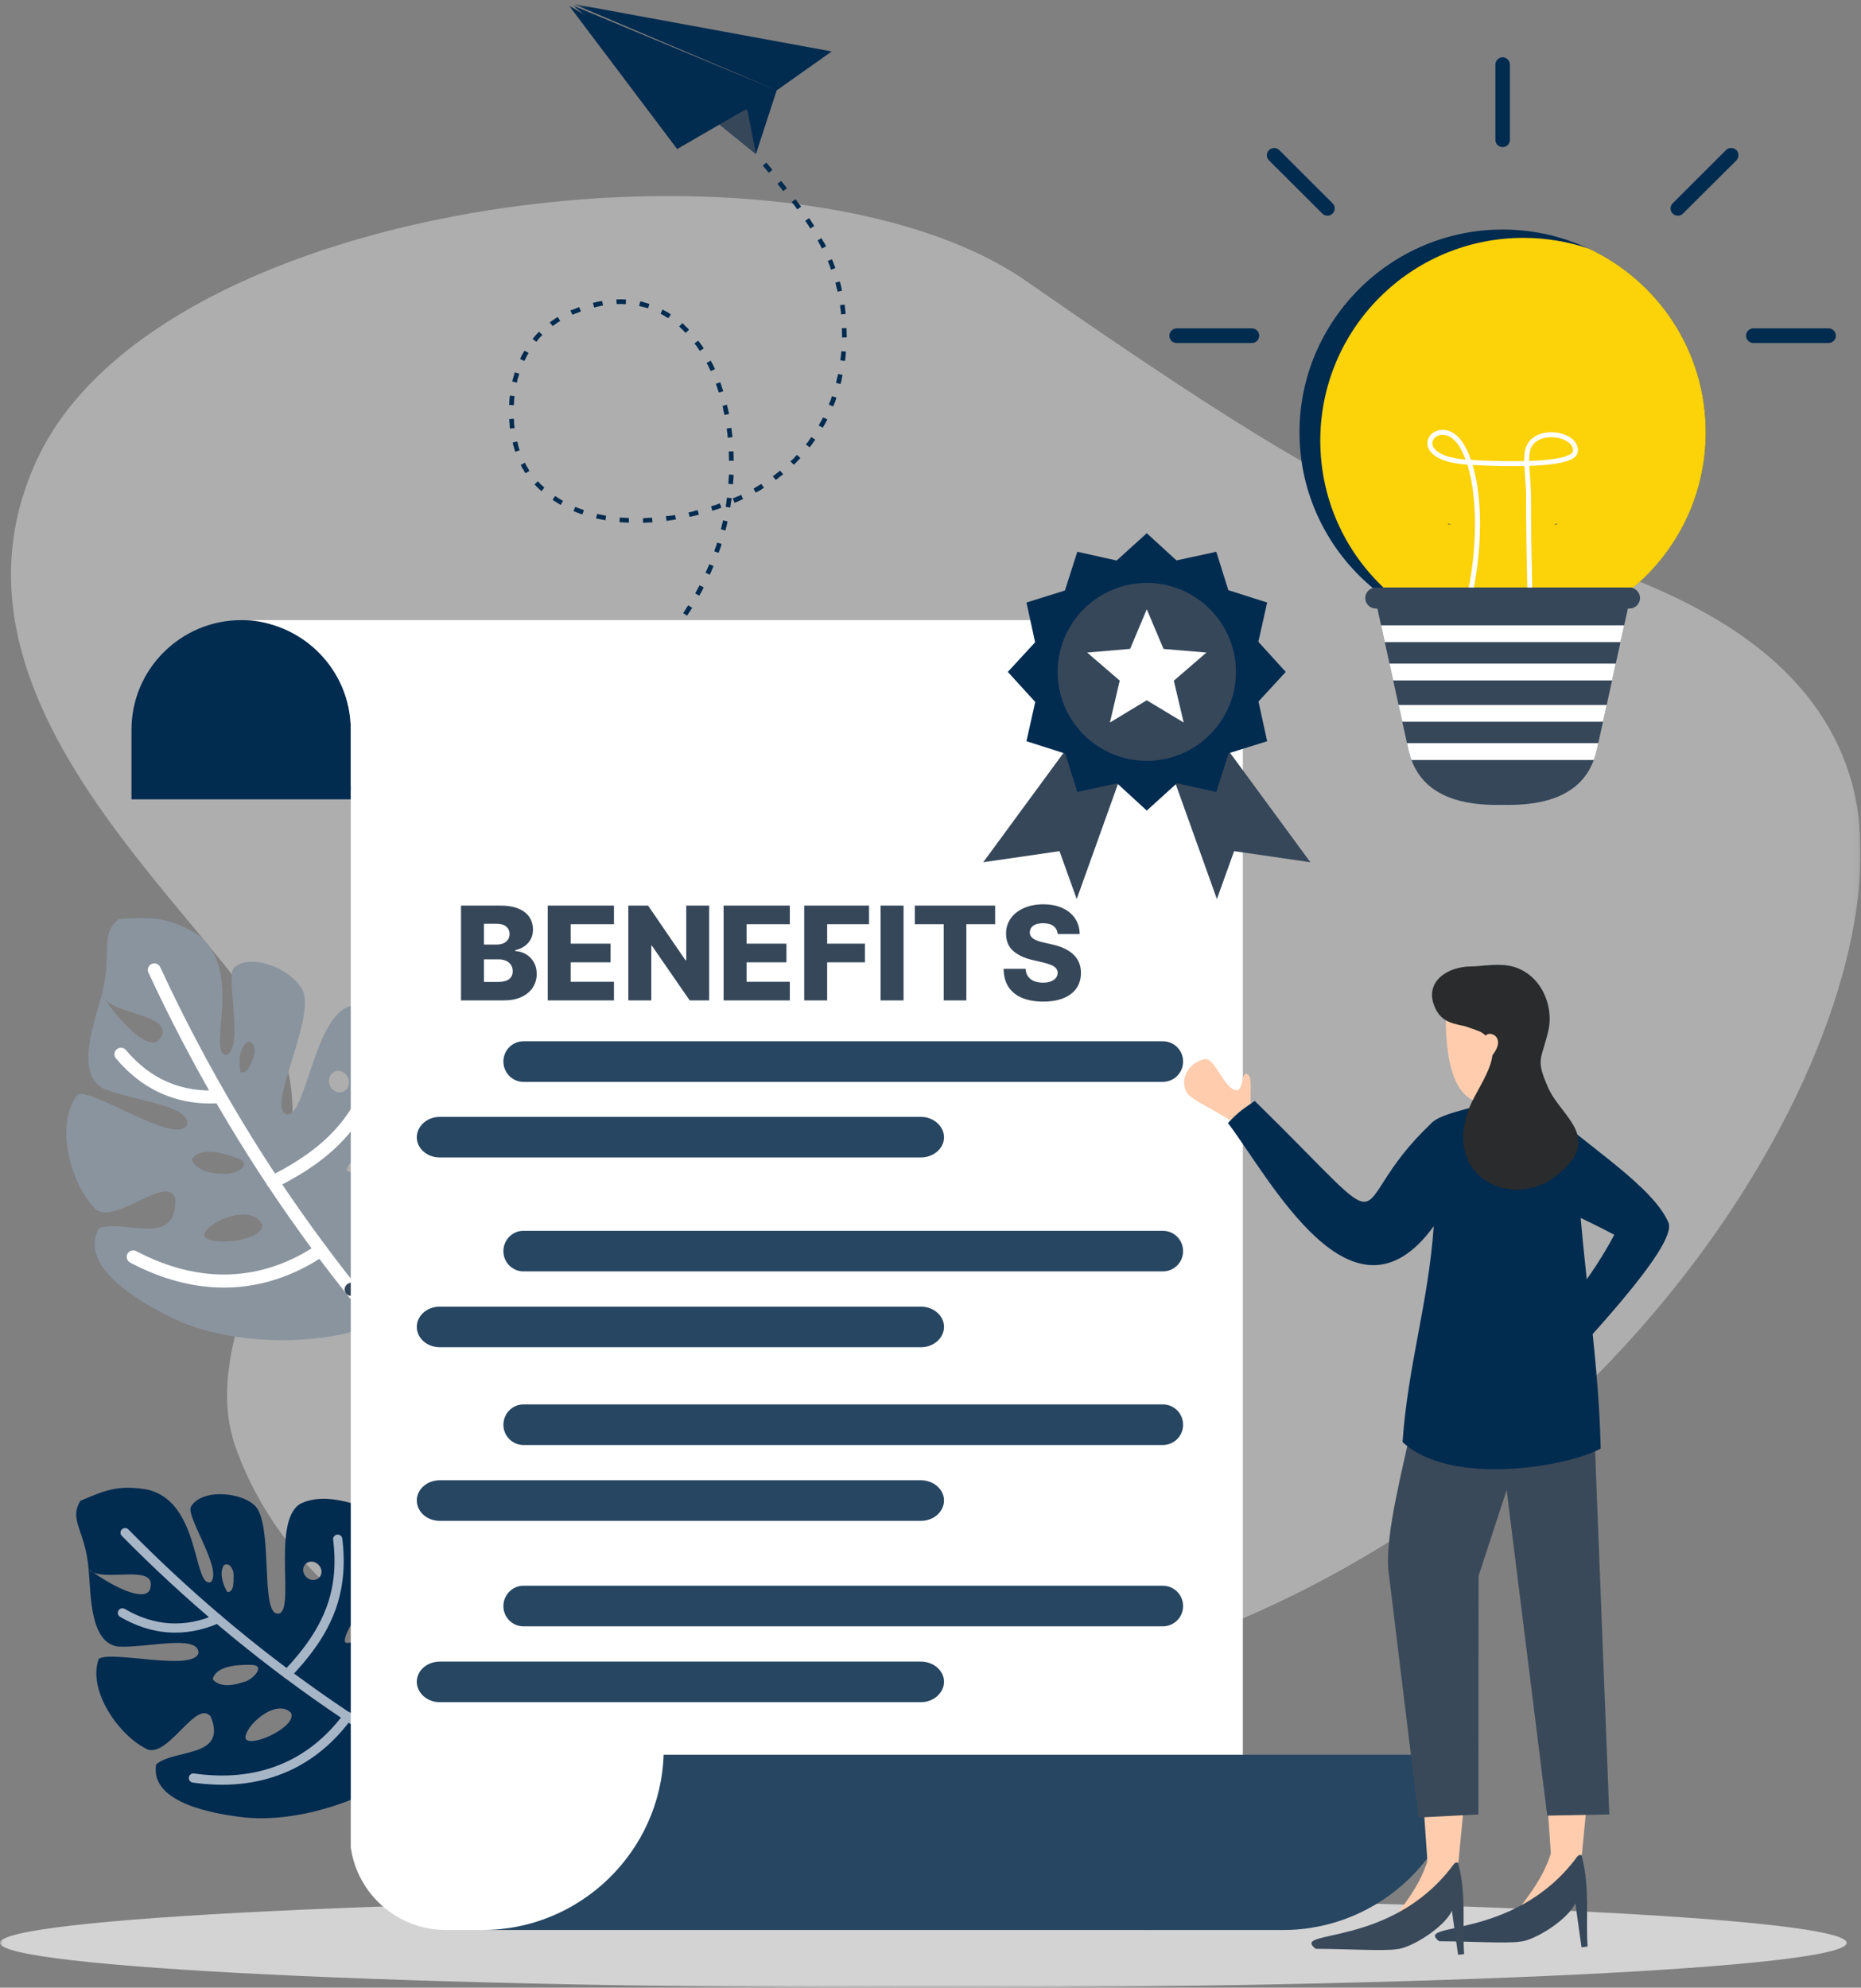 <svg width="339" height="362" viewBox="0 0 339 362" fill="none" xmlns="http://www.w3.org/2000/svg">
<rect x="0" y="0" width="339" height="362" fill="#808080" stroke="none"/>
<g clip-path="url(#clip0_6025_39152)">
<mask id="mask0_6025_39152" style="mask-type:luminance" maskUnits="userSpaceOnUse" x="0" y="0" width="339" height="363">
<path d="M0 0.729H338.93V362.002H0V0.729Z" fill="white"/>
</mask>
<g mask="url(#mask0_6025_39152)">
<path opacity="0.5" d="M337.324 142.538C348.052 180.995 304.577 262.652 223.292 296.054C141.983 329.455 61.242 314.9 42.919 263.562C35.455 242.554 57.495 218.686 52.561 195.466C48.959 173.477 -15.64 132.257 6.683 83.823C29.008 35.361 144.468 21.617 187.021 51.247C229.601 80.903 244.184 88.548 254.595 92.526C269.701 98.908 326.624 104.11 337.326 142.539L337.324 142.538Z" fill="#DCDCDC"/>
<path fill-rule="evenodd" clip-rule="evenodd" d="M104.477 0.729L151.505 9.371L141.485 16.456L104.477 0.729ZM104.399 1.027L141.485 16.456L137.701 28.049L104.399 1.027Z" fill="#022B50"/>
<path fill-rule="evenodd" clip-rule="evenodd" d="M128.804 20.854L137.702 28.049L136.135 19.987L128.804 20.854Z" fill="#36475A"/>
<path fill-rule="evenodd" clip-rule="evenodd" d="M123.351 27.143L136.001 19.821L103.677 1.048L123.351 27.143Z" fill="#022B50"/>
<path d="M140.709 30.944L140.043 31.47L138.945 30.141L139.611 29.614L140.709 30.944ZM58.537 144.183L58.431 143.337L58.601 143.291L58.898 143.284L59.194 143.233L59.492 143.226L59.832 143.218L60.174 143.21L60.152 144.06L59.854 144.067L59.512 144.076L59.26 144.082L58.962 144.131L58.709 144.137L58.54 144.183H58.537ZM62.745 144.034L62.722 143.187L63.105 143.177L63.912 143.158L64.379 143.103L64.444 143.948L63.936 144.005L63.128 144.024L62.745 144.034ZM66.988 143.797L66.923 142.951L67.175 142.901L67.983 142.839L68.619 142.779L68.685 143.626L68.09 143.684L67.242 143.748L66.988 143.797ZM71.227 143.307L71.122 142.462L71.291 142.459L72.097 142.354L72.815 142.208L72.922 143.054L72.203 143.158L71.4 143.305L71.23 143.309L71.227 143.307ZM75.462 142.65L75.313 141.805L75.396 141.76L76.199 141.612L76.96 141.463L77.152 142.309L76.349 142.456L75.545 142.603L75.46 142.647L75.462 142.65ZM79.649 141.736L79.414 140.892H79.458L80.303 140.699L81.063 140.511L81.295 141.312L80.493 141.543L79.649 141.733V141.736ZM83.745 140.656L83.51 139.814L84.313 139.581L85.113 139.349H85.157L85.389 140.147L84.586 140.379L83.745 140.656ZM87.834 139.321L87.559 138.523L88.317 138.291L89.117 137.975H89.161L89.436 138.774H89.392L88.594 139.091L87.835 139.324L87.834 139.321ZM91.836 137.863L91.518 137.064L92.233 136.75L93.033 136.434H93.078L93.394 137.189L93.353 137.232L92.596 137.548L91.839 137.864L91.836 137.863ZM95.745 136.151L95.385 135.395L96.1 135.081L96.859 134.725L96.942 134.679L97.302 135.433L97.217 135.477L96.459 135.836L95.745 136.151ZM99.608 134.269L99.207 133.516L99.837 133.204L100.551 132.804L100.676 132.759L101.077 133.471L100.994 133.557L100.238 133.958L99.608 134.269ZM103.34 132.222L102.894 131.47L103.438 131.158L104.149 130.718L104.317 130.629L104.76 131.338L104.593 131.427L103.881 131.869L103.337 132.223L103.34 132.222ZM106.938 129.927L106.453 129.259L106.953 128.908L107.622 128.424L107.873 128.29L108.358 128.958L108.108 129.135L107.439 129.618L106.937 129.93L106.938 129.927ZM110.402 127.461L109.918 126.795L110.292 126.488L110.917 126.007L111.251 125.786L111.778 126.409L111.445 126.673L110.82 127.198L110.404 127.463M113.736 124.792L113.21 124.169L113.459 123.949L114.084 123.424L114.457 123.034L115.027 123.699L114.652 124.046L114.027 124.571L113.736 124.792ZM116.937 121.952L116.328 121.331L116.451 121.202L117.031 120.635L117.53 120.156L118.14 120.734L117.645 121.254L117.065 121.82L116.94 121.951L116.937 121.952ZM119.877 118.864L119.267 118.285L119.764 117.721L120.3 117.113L120.384 117.028L121.035 117.562L120.953 117.649L120.415 118.257L119.877 118.864ZM122.642 115.612L121.988 115.077L122.318 114.646L122.769 113.996L122.977 113.736L123.67 114.229L123.464 114.531L122.971 115.14L122.644 115.614L122.642 115.612ZM125.146 112.113L124.453 111.665L124.617 111.405L125.026 110.759L125.353 110.241L126.087 110.689L125.76 111.207L125.311 111.897L125.146 112.113ZM127.391 108.493L126.658 108.087V108.044L127.022 107.355L127.387 106.667L127.427 106.581L128.203 106.986L128.161 107.03L127.797 107.76L127.39 108.45V108.495L127.391 108.493ZM129.291 104.668L128.517 104.306L128.759 103.792L129.08 103.062L129.199 102.761L129.974 103.081L129.855 103.382L129.534 104.154L129.291 104.668ZM130.89 100.682L130.118 100.405L130.195 100.105L130.475 99.378L130.631 98.822L131.444 99.056L131.288 99.612L131.01 100.384L130.89 100.682ZM132.148 96.62L131.334 96.385V96.301L131.45 95.915L131.525 95.532L131.641 95.107L131.718 94.764L132.53 94.954L132.452 95.296L132.378 95.724L132.259 96.109L132.185 96.492L132.148 96.62ZM133.014 92.441L132.203 92.291L132.237 91.95L132.311 91.524L132.345 91.141L132.42 90.714V90.629L133.272 90.736V90.82L133.2 91.246L133.126 91.674L133.092 92.056L133.017 92.441H133.014ZM133.545 88.183L132.693 88.122L132.687 87.868L132.72 87.442L132.75 87.018L132.782 86.594L132.778 86.424L133.63 86.487L133.633 86.656L133.603 87.082L133.57 87.506L133.539 87.93L133.545 88.183ZM133.648 83.895L132.799 83.919L132.793 83.665L132.781 83.198L132.771 82.816L132.759 82.392L132.754 82.223L133.605 82.202L133.608 82.33L133.62 82.754L133.631 83.178L133.643 83.644L133.649 83.898L133.648 83.895ZM133.41 79.618L132.562 79.725L132.558 79.472L132.504 79.048L132.451 78.667L132.399 78.244L132.393 78.032L133.24 77.926L133.245 78.139L133.298 78.561L133.352 78.984L133.405 79.406L133.41 79.618ZM132.793 75.392L131.947 75.582L131.944 75.455L131.846 75.032L131.752 74.652L131.699 74.271L131.606 73.936L132.409 73.703L132.503 74.082L132.597 74.462L132.693 74.885L132.788 75.265L132.793 75.392ZM131.751 71.262L130.948 71.493L130.858 71.241L130.72 70.865L130.625 70.528L130.487 70.151L130.398 69.899L131.196 69.624L131.287 69.876L131.425 70.253L131.52 70.588L131.657 70.967L131.751 71.262ZM130.244 67.227L129.447 67.587L129.357 67.335L129.177 67.001L129.042 66.666L128.863 66.372L128.728 66.08L129.482 65.679L129.618 65.972L129.797 66.305L129.977 66.639L130.112 66.976L130.246 67.228M128.194 63.463L127.482 63.905L127.439 63.863L127.26 63.571L127.04 63.279L126.863 62.986L126.645 62.737L126.512 62.53L127.181 62.044L127.312 62.212L127.534 62.503L127.754 62.794L127.974 63.084L128.154 63.42L128.198 63.46L128.194 63.463ZM125.513 60.053L124.892 60.622L124.673 60.414L124.455 60.165L124.191 59.918L123.973 59.711L123.711 59.463L124.291 58.855L124.55 59.061L124.77 59.31L125.032 59.558L125.293 59.806L125.512 60.055L125.513 60.053ZM122.209 57.252L121.76 57.942L121.674 57.902L121.372 57.742L121.112 57.579L120.852 57.416L120.55 57.254L120.336 57.132L120.699 56.361L120.959 56.524L121.261 56.684L121.561 56.844L121.821 57.008L122.125 57.212L122.212 57.252H122.209ZM118.293 55.359L118.058 56.171L117.887 56.091L117.588 56.014L117.288 55.936L116.946 55.861L116.646 55.784L116.432 55.705L116.622 54.895L116.835 54.932L117.177 55.009L117.52 55.128L117.82 55.202L118.162 55.321L118.292 55.361L118.293 55.359ZM114.02 54.534L113.998 55.385H113.955L113.613 55.395L113.274 55.361L112.932 55.368L112.549 55.379L112.337 55.385L112.273 54.537L112.526 54.531L112.908 54.521L113.291 54.511L113.632 54.545L114.014 54.534H114.02ZM109.692 54.815L109.84 55.66L109.628 55.665L109.204 55.761L108.825 55.856L108.444 55.951L108.233 55.997L107.998 55.154L108.253 55.106L108.633 55.011L109.057 54.914L109.439 54.864L109.692 54.815ZM105.511 55.939L105.827 56.736L105.616 56.783L105.239 56.962L104.816 57.101L104.397 57.282L104.271 57.327L103.914 56.571L104.039 56.482L104.504 56.343L104.923 56.163L105.343 55.982L105.512 55.935L105.511 55.939ZM101.603 57.734L102.046 58.445L102.005 58.49L101.752 58.623L101.502 58.798L101.252 58.976L101.003 59.153L100.753 59.331L100.668 59.375L100.14 58.711L100.265 58.622L100.516 58.445L100.766 58.267L101.016 58.092L101.31 57.914L101.56 57.737H101.605L101.603 57.734ZM98.185 60.411L98.795 60.99V61.033L98.59 61.208L98.381 61.426L98.175 61.644L98.011 61.86L97.848 62.076L97.684 62.249L97.03 61.715L97.155 61.541L97.363 61.323L97.568 61.064L97.776 60.846L97.983 60.628L98.19 60.41L98.185 60.411ZM95.553 63.871L96.286 64.276L96.246 64.362L96.083 64.621L95.961 64.837L95.842 65.093L95.72 65.351L95.598 65.567L95.518 65.737L94.745 65.375L94.825 65.204L94.944 64.946L95.064 64.688L95.228 64.43L95.348 64.172L95.512 63.955L95.55 63.869L95.553 63.871ZM93.784 67.819L94.597 68.053L94.559 68.139L94.481 68.437L94.403 68.694L94.324 68.949L94.245 69.206L94.209 69.502L94.172 69.675L93.317 69.483L93.354 69.271L93.433 69.014L93.51 68.715L93.589 68.46L93.665 68.161L93.744 67.903L93.784 67.817V67.819ZM92.871 72.041L93.725 72.148V72.191L93.656 72.743L93.628 73.296L93.598 73.805L92.748 73.743L92.777 73.232L92.804 72.68L92.874 72.085V72.041H92.871ZM92.769 76.329L93.619 76.265L93.625 76.517L93.638 77.069L93.693 77.575L93.747 77.958L92.899 78.063L92.846 77.682L92.831 77.131L92.775 76.581L92.769 76.329ZM93.387 80.598L94.233 80.409L94.281 80.619L94.377 81.082L94.517 81.587L94.655 82.009L93.855 82.284L93.716 81.819L93.574 81.315L93.435 80.811L93.387 80.598ZM94.853 84.677L95.608 84.276L95.787 84.61L95.877 84.819L96.011 84.987L96.1 85.198L96.233 85.364L96.322 85.574L96.456 85.742L95.744 86.184L95.613 86.016L95.479 85.809L95.39 85.598L95.257 85.43L95.125 85.223L95.036 85.012L94.856 84.678L94.853 84.677ZM97.367 88.217L97.99 87.648L98.12 87.773L98.295 87.981L98.471 88.189L98.688 88.355L98.906 88.561L99.08 88.726L99.166 88.809L98.631 89.46L98.543 89.377L98.325 89.169L98.106 88.965L97.888 88.757L97.669 88.55L97.494 88.343L97.364 88.22L97.367 88.217ZM100.67 91.018L101.119 90.328L101.249 90.409L101.508 90.573L101.725 90.736L101.941 90.859L102.201 91.022L102.415 91.144L102.546 91.224L102.14 91.957L102.009 91.875L101.749 91.712L101.535 91.59L101.275 91.427L101.015 91.264L100.799 91.142L100.67 91.018ZM104.464 93.084L104.785 92.313L104.913 92.352L105.172 92.47L105.428 92.55L105.686 92.669L105.985 92.746L106.244 92.866L106.372 92.905L106.094 93.676L105.966 93.636L105.667 93.561L105.408 93.441L105.152 93.362L104.851 93.243L104.592 93.121L104.464 93.084ZM108.58 94.423L108.771 93.57L108.986 93.648L109.542 93.762L110.141 93.875L110.397 93.911L110.289 94.761L109.991 94.685L109.391 94.573L108.792 94.461L108.58 94.423ZM112.847 95.078L112.911 94.228L113.082 94.265L113.677 94.294L114.271 94.322L114.569 94.356L114.548 95.206L114.25 95.17L113.611 95.145L113.016 95.117L112.847 95.078ZM117.147 95.221L117.124 94.375L117.337 94.368L117.973 94.308L118.568 94.294L118.782 94.288L118.846 95.135L118.634 95.141L117.997 95.156L117.361 95.215L117.147 95.221ZM121.429 94.857L121.28 94.012L121.704 93.96L122.34 93.9L122.974 93.799L123.122 94.602L122.488 94.703L121.853 94.802L121.429 94.857ZM125.62 94.115L125.429 93.313H125.513L126.148 93.168L126.74 92.982L127.079 92.932L127.311 93.731L126.973 93.826L126.34 93.969L125.705 94.113H125.62V94.115ZM129.76 93.032L129.528 92.233L129.864 92.098L130.496 91.911L131.086 91.682H131.129L131.404 92.481H131.361L130.772 92.709L130.14 92.896L129.761 93.034L129.76 93.032ZM133.802 91.573L133.486 90.775L133.57 90.73L134.244 90.459L134.874 90.187L135.001 90.098L135.361 90.895L135.234 90.939L134.604 91.252L133.93 91.524L133.804 91.568L133.802 91.573ZM137.668 89.734L137.267 88.982L137.35 88.938L137.644 88.76L137.937 88.582L138.232 88.405L138.525 88.229L138.693 88.14L139.179 88.85L138.968 88.939L138.676 89.162L138.383 89.337L138.089 89.473L137.796 89.651L137.67 89.739L137.668 89.734ZM141.305 87.395L140.777 86.73L141.027 86.554L141.277 86.376L141.528 86.159L141.778 85.981L142.028 85.763L142.112 85.718L142.639 86.341L142.599 86.427L142.307 86.648L142.057 86.825L141.808 87.043L141.516 87.263L141.308 87.396L141.305 87.395ZM144.594 84.637L143.983 84.015L144.191 83.842L144.441 83.622L144.649 83.404L144.856 83.144L145.105 82.926L145.189 82.84L145.798 83.419L145.716 83.505L145.508 83.723L145.261 83.984L145.053 84.202L144.807 84.463L144.598 84.638L144.594 84.637ZM147.489 81.468L146.796 80.934L147.127 80.543L147.495 80.024L147.78 79.594L148.516 80.084L148.188 80.517L147.819 81.036L147.489 81.468ZM149.863 77.886L149.13 77.481L149.17 77.394L149.495 76.835L149.779 76.317L149.941 76.017L150.715 76.379L150.553 76.679L150.228 77.281L149.903 77.84L149.862 77.885L149.863 77.886ZM151.763 74.019L150.989 73.698L151.068 73.443L151.307 72.885L151.505 72.286L151.543 72.158L152.358 72.391L152.321 72.562L152.123 73.163L151.882 73.762L151.763 74.019ZM153.103 69.955L152.288 69.722L152.403 69.21L152.557 68.569L152.673 68.1L153.485 68.29L153.368 68.761L153.258 69.399L153.103 69.955ZM153.93 65.734L153.076 65.629L153.112 65.374L153.182 64.734L153.249 64.053V63.97L154.098 64.032V64.117L154.032 64.796L153.965 65.478L153.93 65.734ZM154.203 61.444L153.354 61.464L153.395 61.378L153.377 60.7L153.359 60.022L153.353 59.769L154.202 59.746L154.208 60L154.226 60.678L154.244 61.401L154.203 61.444ZM154.052 57.162L153.204 57.267L153.194 56.843L153.094 56.294L153.039 55.787L153.033 55.574L153.839 55.469L153.887 55.68L153.942 56.187L153.998 56.736L154.052 57.159V57.162ZM153.39 52.937L152.586 53.128L152.492 52.748L152.352 52.244L152.256 51.779L152.163 51.483L152.965 51.253L153.057 51.546L153.197 52.051L153.295 52.56L153.39 52.937ZM152.178 48.812L151.378 49.128L151.334 49.002L151.194 48.539L151.013 48.076L150.831 47.658L150.785 47.532L151.542 47.216L151.588 47.3L151.768 47.762L151.949 48.225L152.131 48.686L152.178 48.812ZM150.462 44.869L149.707 45.269L149.616 45.059L149.395 44.64L149.172 44.222L148.949 43.802H148.906L149.661 43.36V43.404L149.886 43.823L150.152 44.238L150.373 44.658L150.462 44.869ZM148.327 41.146L147.615 41.632L147.437 41.339L147.172 40.924L146.909 40.547L146.687 40.213L147.398 39.727L147.62 40.062L147.886 40.477L148.152 40.896L148.329 41.145L148.327 41.146ZM145.941 37.644L145.23 38.129L144.656 37.336L144.216 36.796L144.927 36.27L145.324 36.853L145.941 37.644ZM143.345 34.274L142.679 34.801L142.196 34.178L141.625 33.472L142.291 32.945L142.862 33.651L143.345 34.274Z" fill="#022B50"/>
<path fill-rule="evenodd" clip-rule="evenodd" d="M75.851 320.459C70.504 326.241 55.324 332.561 43.44 330.858C39.797 330.361 27.215 328.585 28.439 321.341C31.755 318.443 41.456 320.231 38.396 312.635C35.791 309.399 30.879 319.768 27.001 318.649C21.984 316.458 15.875 308.083 17.971 302.134C20.168 300.465 35.308 304.521 36.164 301.014C36.13 297.519 26.295 300.253 21.355 299.857C16.428 298.95 16.571 290.777 16.146 285.786C21.352 289.528 26.31 291.575 27.287 289.54C29.045 284.386 18.376 288.476 16.146 285.786C15.53 278.564 12.482 276.92 14.639 273.33C19.313 271.311 21.509 270.506 26.296 271.186C36.652 272.9 35.064 289.336 38.408 288.123C40.646 285.829 33.571 275.81 34.846 274.319C36.933 270.836 45.286 271.824 47.004 274.972C49.54 279.619 47.582 293.496 50.469 293.87C54.082 294.345 49.341 277.382 54.595 273.935C59.172 271.506 66.203 274.079 70.588 276.589C77.188 278.822 61.051 297.55 62.972 299.174C69.48 300.104 73.677 276.303 81.442 283.279C85.281 287.393 85.63 293.017 85.648 298.52C85.648 307.012 79.788 316.451 75.851 320.462V320.459ZM55.657 284.829C55.032 285.437 55.073 286.495 55.761 287.185C56.433 287.88 57.501 287.949 58.131 287.328C58.747 286.71 58.705 285.653 58.015 284.963C57.344 284.268 56.273 284.209 55.657 284.826V284.829ZM45.905 303.207C48.571 303.359 45.816 306.119 44.358 306.328C42.649 306.947 40.027 307.401 38.734 305.819C39.33 303.597 42.561 303.116 45.905 303.207ZM52.976 311.901C50.208 309.151 44.312 314.564 44.749 316.666C45.725 318.391 54.357 314.329 52.976 311.901ZM69.187 302.717C70.195 301.656 70.365 303.8 69.939 304.478C69.575 305.41 68.824 306.681 67.703 306.652C66.984 305.61 67.938 304.075 69.187 302.717ZM40.757 285.096C39.904 286.5 40.615 288.627 41.411 289.948C42.649 289.961 42.527 288.139 42.553 287.003C42.649 285.761 41.664 284.378 40.757 285.095V285.096Z" fill="#022B50"/>
<path d="M98.637 332.507C98.527 332.676 98.359 332.799 98.165 332.854C97.971 332.91 97.763 332.893 97.58 332.808C84.163 326.525 71.37 319.216 59.558 311.085C46.124 301.82 33.601 291.303 22.157 279.677C22.017 279.516 21.943 279.308 21.951 279.095C21.96 278.882 22.049 278.679 22.202 278.53C22.354 278.38 22.558 278.294 22.772 278.289C22.986 278.284 23.193 278.361 23.352 278.504C45.126 300.608 69.638 317.876 98.294 331.292C98.402 331.343 98.499 331.417 98.576 331.508C98.654 331.599 98.711 331.706 98.744 331.821C98.776 331.936 98.784 332.057 98.766 332.175C98.749 332.294 98.705 332.407 98.64 332.507H98.637Z" fill="#A7B6C7"/>
<path d="M40.353 295.254C40.264 295.39 40.137 295.497 39.989 295.563C36.826 296.956 33.625 297.533 30.479 297.279C27.559 297.043 24.656 296.089 21.855 294.444C21.672 294.327 21.542 294.144 21.491 293.933C21.441 293.722 21.474 293.5 21.585 293.313C21.695 293.126 21.873 292.989 22.083 292.931C22.292 292.873 22.516 292.898 22.707 293.001C28.095 296.164 33.681 296.512 39.312 294.032C39.477 293.959 39.661 293.941 39.837 293.981C40.014 294.021 40.172 294.116 40.289 294.254C40.406 294.391 40.475 294.562 40.487 294.742C40.498 294.922 40.452 295.1 40.353 295.251V295.254ZM64.009 313.065L63.98 313.106C57.121 322.4 47.121 326.385 35.058 324.631C34.85 324.587 34.666 324.465 34.544 324.291C34.422 324.116 34.371 323.902 34.401 323.691C34.432 323.481 34.541 323.29 34.708 323.157C34.874 323.024 35.085 322.959 35.298 322.975C46.712 324.634 56.161 320.879 62.629 312.115C62.691 312.025 62.771 311.948 62.864 311.888C62.956 311.828 63.059 311.788 63.168 311.768C63.276 311.748 63.387 311.75 63.495 311.773C63.603 311.796 63.705 311.84 63.795 311.902C63.886 311.965 63.963 312.045 64.023 312.137C64.083 312.229 64.124 312.332 64.144 312.44C64.163 312.548 64.162 312.659 64.138 312.767C64.115 312.874 64.071 312.974 64.009 313.065ZM58.204 298.932C56.832 301.04 55.096 303.178 52.935 305.447C52.859 305.526 52.768 305.59 52.667 305.635C52.567 305.68 52.458 305.704 52.348 305.707C52.238 305.71 52.128 305.691 52.026 305.651C51.923 305.612 51.829 305.553 51.749 305.477C51.669 305.401 51.605 305.311 51.56 305.21C51.515 305.11 51.491 305.002 51.488 304.892C51.485 304.782 51.504 304.672 51.544 304.57C51.583 304.467 51.642 304.373 51.718 304.294C59.215 296.429 61.814 289.505 60.684 280.391C60.663 280.174 60.727 279.958 60.864 279.787C61.001 279.617 61.198 279.507 61.415 279.48C61.632 279.453 61.851 279.512 62.025 279.643C62.199 279.775 62.315 279.97 62.348 280.185C62.99 285.357 62.458 289.934 60.723 294.174C60.037 295.837 59.194 297.43 58.204 298.932ZM75.74 311.777C74.168 314.189 72.344 316.038 70.579 317.571C70.496 317.643 70.4 317.698 70.296 317.733C70.191 317.768 70.081 317.782 69.972 317.774C69.862 317.767 69.755 317.738 69.656 317.689C69.558 317.64 69.47 317.572 69.398 317.49C69.325 317.407 69.27 317.311 69.235 317.207C69.2 317.103 69.186 316.993 69.194 316.884C69.201 316.774 69.23 316.667 69.279 316.569C69.328 316.471 69.396 316.383 69.479 316.311C74.399 312.037 79.812 305.119 78 289.431C77.986 289.217 78.055 289.005 78.193 288.84C78.331 288.675 78.527 288.569 78.741 288.545C78.955 288.52 79.171 288.578 79.343 288.707C79.515 288.836 79.631 289.026 79.666 289.238C80.927 300.144 78.823 307.043 75.741 311.777H75.74Z" fill="#A7B6C7"/>
<path fill-rule="evenodd" clip-rule="evenodd" d="M68.82 240.775C60.934 244.902 42.365 245.864 30.372 239.53C26.674 237.613 13.967 230.968 18.031 223.705C22.67 221.886 32.306 227.468 31.94 218.22C30.406 213.798 21.22 222.96 17.533 220.309C13.025 216.057 9.714 204.833 14.213 199.302C17.198 198.356 31.758 208.423 34.004 205.017C35.307 201.28 23.787 200.458 18.687 198.163C13.801 195.325 17.056 186.675 18.517 181.205C22.622 187.172 27.116 191.236 28.94 189.424C32.776 184.622 19.858 184.922 18.517 181.205C20.608 173.277 17.991 170.39 21.651 167.375C27.397 167.007 30.04 166.988 34.893 169.522C45.252 175.289 37.283 192.176 41.301 192.142C44.567 190.553 40.864 177.211 42.779 176.113C46.333 173.192 54.856 177.425 55.468 181.417C56.402 187.321 49.033 201.36 51.958 202.842C55.615 204.725 57.046 184.862 63.943 183.196C69.754 182.343 76.239 187.752 79.948 192.089C86.127 196.968 61.823 210.776 63.244 213.23C69.816 216.697 83.348 192.96 88.946 203.33C91.459 209.165 89.704 215.287 87.623 221.157C84.381 230.182 74.558 238.001 68.82 240.775ZM60.913 195.191C60.016 195.599 59.67 196.756 60.131 197.74C60.592 198.74 61.698 199.212 62.595 198.786C63.491 198.378 63.851 197.222 63.39 196.237C62.929 195.239 61.824 194.767 60.911 195.188L60.913 195.191ZM43.55 211.054C46.321 212.223 42.326 214.104 40.705 213.782C38.653 213.788 35.689 213.267 34.911 211.107C36.383 208.968 40.014 209.668 43.55 211.054ZM47.747 222.992C45.863 219.006 37.513 222.538 37.175 224.934C37.547 227.139 48.281 226.102 47.747 222.992ZM68.49 219.368C69.974 218.626 69.34 220.972 68.619 221.524C67.891 222.393 66.599 223.449 65.42 222.989C65.06 221.608 66.654 220.343 68.488 219.369L68.49 219.368ZM44.967 189.82C43.523 190.995 43.463 193.528 43.814 195.239C45.123 195.71 45.688 193.734 46.153 192.529C46.724 191.245 46.196 189.405 44.968 189.817L44.967 189.82Z" fill="#8A949F"/>
<path d="M87.813 262.669C87.531 262.648 87.266 262.528 87.065 262.329C75.182 250.559 64.349 237.915 54.866 224.756C44.175 209.921 34.808 193.885 27.023 177.093C26.903 176.811 26.897 176.492 27.008 176.205C27.118 175.918 27.336 175.686 27.616 175.557C27.895 175.427 28.214 175.412 28.505 175.514C28.796 175.615 29.035 175.826 29.173 176.101C43.918 207.9 63.4 235.556 88.735 260.653C88.907 260.823 89.024 261.041 89.068 261.279C89.112 261.517 89.081 261.763 88.981 261.983C88.88 262.203 88.714 262.387 88.505 262.51C88.296 262.632 88.055 262.688 87.813 262.669Z" fill="white"/>
<path d="M36.535 200.9C34.033 200.725 31.582 200.113 29.292 199.092C26.244 197.718 23.492 195.58 21.112 192.742C20.916 192.501 20.823 192.192 20.853 191.883C20.884 191.574 21.034 191.29 21.273 191.091C21.512 190.891 21.819 190.794 22.129 190.819C22.439 190.845 22.727 190.99 22.93 191.226C27.413 196.575 33.164 199.037 40.018 198.538C40.321 198.534 40.613 198.646 40.836 198.85C41.059 199.054 41.195 199.336 41.217 199.637C41.239 199.938 41.144 200.236 40.953 200.47C40.762 200.704 40.489 200.856 40.189 200.896C38.942 200.985 37.723 200.986 36.535 200.9ZM38.48 234.409C33.617 234.05 28.663 232.559 23.705 229.937C23.431 229.788 23.227 229.537 23.138 229.239C23.048 228.941 23.08 228.62 23.226 228.345C23.372 228.07 23.621 227.864 23.918 227.771C24.216 227.678 24.538 227.706 24.815 227.848C36.261 233.906 47.667 233.501 57.797 226.681C58.057 226.524 58.368 226.473 58.665 226.538C58.962 226.603 59.223 226.78 59.393 227.032C59.564 227.283 59.63 227.591 59.58 227.89C59.53 228.189 59.366 228.458 59.123 228.641C52.627 233.013 45.652 234.94 38.483 234.412L38.48 234.409ZM49.646 216.436C49.386 216.419 49.14 216.317 48.944 216.146C48.749 215.975 48.615 215.744 48.564 215.489C48.513 215.235 48.548 214.971 48.663 214.738C48.777 214.505 48.965 214.316 49.198 214.201C60.101 208.708 65.47 202.375 67.732 192.337C67.811 192.043 68.002 191.79 68.263 191.633C68.524 191.475 68.837 191.425 69.135 191.491C69.433 191.558 69.693 191.737 69.862 191.99C70.031 192.244 70.096 192.553 70.042 192.853C68.74 198.638 66.41 203.336 62.919 207.216C59.869 210.607 55.849 213.496 50.266 216.309C50.074 216.405 49.86 216.448 49.646 216.432V216.436Z" fill="white"/>
<path d="M63.875 236.003C63.608 235.982 63.355 235.872 63.159 235.69C62.963 235.508 62.834 235.265 62.794 235C62.754 234.736 62.805 234.466 62.938 234.234C63.071 234.002 63.279 233.822 63.528 233.723C70.34 231.063 78.676 225.796 82.703 208.521C82.779 208.221 82.971 207.963 83.236 207.803C83.501 207.642 83.818 207.592 84.12 207.662C84.422 207.732 84.684 207.918 84.851 208.179C85.017 208.44 85.074 208.755 85.01 209.058C83.062 217.403 80.035 223.728 75.747 228.395C71.816 232.677 67.614 234.668 64.389 235.926C64.225 235.99 64.048 236.017 63.872 236.005L63.875 236.003Z" fill="#36475A"/>
<path d="M168.196 362C261.088 362 336.391 358.344 336.391 353.834C336.391 349.324 261.088 345.667 168.196 345.667C75.304 345.667 0 349.324 0 353.834C0 358.344 75.304 362 168.196 362Z" fill="#D3D3D3"/>
<path fill-rule="evenodd" clip-rule="evenodd" d="M273.722 115.647C294.103 115.647 310.722 99.064 310.722 78.727C310.722 58.39 294.103 41.802 273.722 41.802C253.34 41.802 236.716 58.39 236.716 78.729C236.716 99.064 253.34 115.647 273.722 115.647Z" fill="#022B50"/>
<path fill-rule="evenodd" clip-rule="evenodd" d="M289.374 45.266C301.988 51.144 310.722 63.917 310.722 78.729C310.722 99.121 294.158 115.649 273.722 115.649C269.569 115.649 265.577 114.966 261.852 113.71C249.236 107.826 240.503 95.059 240.503 80.248C240.503 59.856 257.066 43.321 277.503 43.321C281.656 43.321 285.648 44.004 289.374 45.266Z" fill="#FCD209"/>
<path fill-rule="evenodd" clip-rule="evenodd" d="M283.634 95.358L283.058 95.52H283.629L283.634 95.358ZM264.378 95.52L263.8 95.358L263.812 95.52H264.378ZM250.063 107.005L256.556 136.527C257.78 142.002 261.417 144.703 265.999 145.856V145.881L266.186 145.906C268.527 146.47 271.105 146.644 273.723 146.58C276.343 146.644 278.912 146.469 281.253 145.906L281.44 145.881V145.856C286.021 144.703 289.659 142.002 290.883 136.527L297.377 107.005H250.063Z" fill="#36475A"/>
<path d="M257.108 138.412H290.327C290.545 137.823 290.729 137.195 290.88 136.528L291.139 135.351H256.3L256.555 136.528C256.705 137.195 256.891 137.823 257.108 138.412ZM255.442 131.445H292.001L292.676 128.384H254.764L255.442 131.445ZM253.783 123.917H293.656L294.326 120.858H253.111L253.783 123.917ZM252.249 116.943H295.189L295.867 113.883H251.578L252.249 116.943ZM279.562 109.875C279.236 109.682 278.906 109.498 278.572 109.321C278.118 109.421 277.544 109.09 277.381 108.813C277.323 108.72 277.299 108.611 277.311 108.503C277.323 108.396 277.371 108.295 277.448 108.218C277.668 108 277.971 108.066 278.239 108.17L278.179 105.449C278.084 101.236 277.989 96.88 277.989 90.45C277.989 89.244 277.898 88.021 277.809 86.84C277.758 86.147 277.708 85.49 277.68 84.872L277.318 84.88C273.687 84.949 270.031 84.78 268.253 84.677C269.331 88.25 269.596 92.307 269.597 95.426C269.599 100.31 268.947 105.611 267.856 109.603L266.983 109.366C268.656 103.259 269.658 92.043 267.29 84.619L267.153 84.609C264.893 84.449 263.12 84.016 261.882 83.318C260.487 82.532 260.105 81.612 260.029 80.977C259.896 79.856 260.64 78.805 261.84 78.428C263.278 77.974 265.363 78.501 266.899 81.342C267.306 82.096 267.657 82.909 267.954 83.757C269.542 83.852 273.438 84.051 277.3 83.977C277.419 83.977 277.536 83.975 277.651 83.969C277.645 83.159 277.699 82.439 277.858 81.829C278.554 79.169 281.492 78.327 284.037 78.87C286.314 79.356 287.662 80.755 287.392 82.354C287.231 83.305 286.116 83.941 283.883 84.354C282.525 84.606 280.747 84.769 278.581 84.846C278.609 85.461 278.658 86.11 278.707 86.775C278.796 87.972 278.888 89.211 278.888 90.451C278.888 96.87 278.985 101.222 279.08 105.43L279.147 108.486C279.147 108.528 279.146 108.567 279.144 108.605C279.403 108.743 279.695 108.907 280.021 109.097L279.565 109.876L279.562 109.875ZM282.555 79.615C280.826 79.615 279.174 80.366 278.732 82.057C278.599 82.57 278.554 83.217 278.558 83.944C285.674 83.695 286.44 82.562 286.501 82.204C286.714 80.949 285.322 80.068 283.847 79.753C283.423 79.66 282.989 79.614 282.555 79.615ZM262.778 79.186C262.539 79.187 262.316 79.221 262.111 79.287C261.33 79.534 260.844 80.183 260.924 80.872C261.06 82.017 262.723 83.346 266.967 83.691C266.711 83.007 266.422 82.367 266.1 81.769C265.065 79.857 263.803 79.186 262.778 79.186Z" fill="white"/>
<path fill-rule="evenodd" clip-rule="evenodd" d="M250.61 107.006H296.83C297.886 107.006 298.748 107.867 298.748 108.914C298.748 109.968 297.886 110.828 296.83 110.828H250.61C249.555 110.828 248.692 109.968 248.692 108.914C248.692 107.867 249.555 107.006 250.61 107.006Z" fill="#36475A"/>
<path fill-rule="evenodd" clip-rule="evenodd" d="M273.722 10.435C274.444 10.435 275.043 11.031 275.043 11.755V25.475C275.043 26.198 274.447 26.796 273.722 26.796C273.372 26.793 273.036 26.654 272.789 26.406C272.542 26.159 272.402 25.825 272.4 25.475V11.754C272.4 11.033 272.998 10.435 273.722 10.435ZM231.171 27.328C231.42 27.087 231.753 26.951 232.1 26.951C232.447 26.951 232.78 27.087 233.028 27.328L242.752 37.034C243.256 37.537 243.256 38.384 242.752 38.886C242.63 39.013 242.484 39.113 242.322 39.182C242.159 39.251 241.985 39.287 241.809 39.287C241.633 39.287 241.458 39.251 241.296 39.182C241.134 39.113 240.988 39.013 240.865 38.886L231.171 29.213C231.044 29.09 230.944 28.944 230.875 28.782C230.806 28.62 230.771 28.446 230.771 28.27C230.771 28.095 230.806 27.921 230.875 27.759C230.944 27.597 231.044 27.451 231.171 27.328ZM213.014 61.15C213.014 60.397 213.61 59.8 214.367 59.8H228.088C228.435 59.812 228.763 59.957 229.005 60.206C229.246 60.455 229.381 60.788 229.381 61.135C229.381 61.481 229.246 61.814 229.005 62.063C228.763 62.312 228.435 62.458 228.088 62.469H214.367C214.191 62.471 214.017 62.438 213.854 62.373C213.691 62.308 213.542 62.211 213.416 62.089C213.291 61.966 213.19 61.82 213.121 61.659C213.052 61.497 213.016 61.325 213.014 61.15ZM316.299 27.328C316.045 27.087 315.707 26.952 315.355 26.952C315.004 26.952 314.666 27.087 314.412 27.328L304.687 37.034C304.444 37.282 304.309 37.614 304.309 37.96C304.309 38.306 304.444 38.638 304.687 38.886C305.223 39.42 306.072 39.42 306.575 38.886L316.299 29.213C316.804 28.678 316.804 27.831 316.299 27.328ZM334.426 61.15C334.43 60.796 334.293 60.455 334.046 60.202C333.798 59.949 333.459 59.804 333.105 59.8H319.353C319.006 59.812 318.677 59.957 318.436 60.206C318.194 60.455 318.059 60.788 318.059 61.135C318.059 61.481 318.194 61.814 318.436 62.063C318.677 62.312 319.006 62.458 319.353 62.469H333.105C333.455 62.467 333.79 62.327 334.038 62.08C334.285 61.833 334.425 61.5 334.426 61.15ZM43.924 112.941C54.918 112.941 63.895 121.899 63.895 132.869V145.569H23.953V132.869C23.953 121.899 32.931 112.941 43.924 112.941Z" fill="#022B50"/>
<path fill-rule="evenodd" clip-rule="evenodd" d="M81.217 112.941H208.9C218.514 112.941 226.397 120.772 226.397 130.365V334.064C226.397 343.659 218.514 351.489 208.9 351.489H81.217C72.378 351.489 65.061 344.893 63.896 336.427V132.872C63.896 123.701 57.637 115.977 49.191 113.648C48.016 113.289 46.807 113.052 45.584 112.941H81.217Z" fill="white"/>
<path fill-rule="evenodd" clip-rule="evenodd" d="M266.734 319.533C266.204 337.206 251.534 351.491 233.718 351.491H87.866C105.683 351.491 120.317 337.241 120.883 319.569H265.108C265.639 319.569 266.204 319.569 266.734 319.533ZM95.338 189.636H211.827C212.311 189.635 212.79 189.729 213.238 189.914C213.685 190.098 214.091 190.369 214.433 190.71C214.776 191.051 215.047 191.456 215.232 191.902C215.417 192.348 215.512 192.826 215.512 193.309C215.517 193.795 215.425 194.277 215.242 194.728C215.059 195.178 214.789 195.588 214.446 195.934C214.104 196.279 213.696 196.554 213.246 196.741C212.797 196.929 212.315 197.025 211.827 197.026H95.338C93.337 197.026 91.7 195.374 91.7 193.309C91.7 191.29 93.337 189.636 95.338 189.636ZM80.11 203.405H167.777C170.05 203.405 171.962 205.104 171.962 207.123C171.962 209.142 170.05 210.795 167.777 210.795H80.11C77.784 210.795 75.926 209.144 75.926 207.123C75.926 205.104 77.784 203.405 80.11 203.405ZM95.338 255.77H211.827C213.875 255.77 215.512 257.423 215.512 259.488C215.512 259.971 215.416 260.449 215.231 260.895C215.046 261.34 214.775 261.745 214.432 262.086C214.09 262.427 213.684 262.698 213.237 262.882C212.79 263.066 212.311 263.161 211.827 263.16H95.338C93.337 263.16 91.7 261.509 91.7 259.488C91.7 257.423 93.337 255.77 95.338 255.77ZM80.11 269.586H167.777C170.05 269.586 171.962 271.237 171.962 273.258C171.962 275.324 170.05 276.976 167.777 276.976H80.11C77.784 276.976 75.926 275.324 75.926 273.258C75.926 271.239 77.784 269.586 80.11 269.586ZM95.338 224.152H211.827C213.875 224.152 215.512 225.803 215.512 227.87C215.512 228.352 215.416 228.83 215.231 229.276C215.046 229.722 214.775 230.127 214.432 230.468C214.09 230.809 213.684 231.079 213.237 231.263C212.79 231.448 212.311 231.542 211.827 231.542H95.338C93.337 231.542 91.7 229.89 91.7 227.87C91.7 225.803 93.337 224.152 95.338 224.152ZM80.11 237.966H167.777C170.05 237.966 171.962 239.618 171.962 241.639C171.962 243.703 170.05 245.356 167.777 245.356H80.11C77.784 245.356 75.926 243.703 75.926 241.639C75.926 239.62 77.784 237.966 80.11 237.966ZM95.338 288.794H211.827C213.875 288.794 215.512 290.445 215.512 292.512C215.512 292.995 215.416 293.472 215.231 293.918C215.046 294.364 214.775 294.769 214.432 295.11C214.09 295.451 213.684 295.721 213.237 295.906C212.79 296.09 212.311 296.185 211.827 296.184H95.338C93.337 296.184 91.7 294.533 91.7 292.512C91.7 290.445 93.337 288.794 95.338 288.794ZM80.11 302.609H167.777C170.05 302.609 171.962 304.261 171.962 306.281C171.962 308.301 170.05 309.999 167.777 309.999H80.11C77.784 309.999 75.926 308.301 75.926 306.281C75.926 304.262 77.784 302.609 80.11 302.609Z" fill="#264662"/>
<path fill-rule="evenodd" clip-rule="evenodd" d="M205.989 136.244L195.685 134.449L179.109 157.027L193 155.013L196.134 163.733L205.989 136.244ZM211.817 136.244L222.115 134.449L238.696 157.027L224.806 155.013L221.672 163.733L211.817 136.244Z" fill="#36475A"/>
<path fill-rule="evenodd" clip-rule="evenodd" d="M208.897 97.108L214.307 102.064L221.557 100.487L223.753 107.482L230.823 109.732L229.223 116.886L234.21 122.365L229.244 127.758L230.823 134.991L223.811 137.184L221.557 144.237L214.388 142.64L208.897 147.622L203.494 142.66L196.245 144.237L194.048 137.241L186.979 134.991L188.579 127.843L183.585 122.365L188.56 116.968L186.979 109.732L193.988 107.543L196.245 100.487L203.409 102.083L208.897 97.108Z" fill="#022B50"/>
<path fill-rule="evenodd" clip-rule="evenodd" d="M208.898 138.569C217.846 138.569 225.142 131.289 225.142 122.366C225.142 113.442 217.846 106.156 208.898 106.156C199.951 106.156 192.659 113.436 192.659 122.366C192.659 131.294 199.955 138.569 208.898 138.569Z" fill="#36475A"/>
<path fill-rule="evenodd" clip-rule="evenodd" d="M208.897 110.962L211.952 118.187L219.764 118.84L213.824 123.97L215.617 131.586L208.891 127.532L202.185 131.586L203.969 123.949L198.037 118.841L205.861 118.174L208.897 110.962Z" fill="white"/>
<path fill-rule="evenodd" clip-rule="evenodd" d="M227.966 203.537L227.866 201.111C227.595 199.264 228.314 195.77 227.027 195.57C226.187 195.511 226.523 197.882 225.514 198.528C223.087 198.874 221.392 192.474 219.439 192.886C216.517 193.443 214.696 196.757 216.258 199.055C216.99 200.318 221.239 202.114 224.659 204.377L227.966 203.537ZM287.282 334.108L282.504 337.554C280.851 342.817 277.54 346.161 274.819 350.341L288.321 344.576L287.282 334.108Z" fill="#FFCDAD"/>
<path fill-rule="evenodd" clip-rule="evenodd" d="M281.745 326.653L289.276 326.134L288.162 337.672C287.639 338.983 282.628 339.83 282.506 337.555L281.748 326.653H281.745Z" fill="#FFCDAD"/>
<path fill-rule="evenodd" clip-rule="evenodd" d="M262.156 353.539C257.424 349.9 275.742 353.554 287.127 338.367C287.61 337.605 288.162 337.671 288.199 338.321C289.616 343.926 288.852 349.097 289.191 354.498L288.093 354.645C287.701 351.949 287.337 349.277 286.969 346.605C285.563 349.686 279.433 353.458 276.869 353.608C274.599 353.977 267.914 353.553 262.156 353.539Z" fill="#36475A"/>
<path fill-rule="evenodd" clip-rule="evenodd" d="M264.793 335.489L260.016 338.936C258.363 344.2 255.05 347.517 252.331 351.723L265.833 345.958L264.793 335.489Z" fill="#FFCDAD"/>
<path fill-rule="evenodd" clip-rule="evenodd" d="M259.256 328.009L266.787 327.514L265.673 339.052C265.15 340.363 260.139 341.21 260.017 338.934L259.256 328.009Z" fill="#FFCDAD"/>
<path fill-rule="evenodd" clip-rule="evenodd" d="M239.667 354.92C234.912 351.256 253.254 354.911 264.64 339.747C265.123 338.964 265.675 339.052 265.712 339.678C267.128 345.308 266.363 350.48 266.702 355.88L265.605 356.002C265.214 353.33 264.848 350.658 264.482 347.987C263.076 351.067 256.944 354.84 254.381 354.99C252.112 355.359 245.427 354.935 239.667 354.92ZM280.154 236.937L257.667 257.495C255.332 268.178 252.476 278.923 252.866 285.599L258.398 331.006C262.034 330.81 265.669 330.641 269.303 330.447L269.333 287.013L274.452 271.368L281.846 330.657L293.15 330.441L290.37 259.271L280.151 236.937H280.154Z" fill="#3A4959"/>
<path fill-rule="evenodd" clip-rule="evenodd" d="M275.243 215.601C277.274 210.906 279.303 206.21 281.334 201.541C288.879 208.606 301.194 216.057 303.969 222.763C305.362 227.166 288.036 245.146 281.477 252.507C280.54 250.171 279.699 248.536 278.764 246.201C284.467 239.182 289.968 232.591 294.062 224.88C288.773 222.027 280.533 218.456 275.243 215.601Z" fill="#022B50"/>
<path fill-rule="evenodd" clip-rule="evenodd" d="M287.136 207.889C282.531 205.324 277.952 202.758 273.348 200.192C269.111 201.7 262.245 202.683 260.606 204.692C243.766 220.636 256.497 227.876 228.562 200.499C226.495 201.965 225.77 202.307 223.691 204.523C231.537 214.962 246.431 243.618 261.174 223.307C260.187 237.37 256.476 248.533 255.489 262.62C264.154 270.765 285.445 267.179 291.586 263.808C291.137 244.514 287.585 227.184 287.136 207.891V207.889Z" fill="#022B50"/>
<path fill-rule="evenodd" clip-rule="evenodd" d="M279.688 182.747L263.464 181.705C262.988 191.076 264.066 200.845 270.69 200.869C277.995 200.93 279.822 191.08 279.688 182.747Z" fill="#FFCDAD"/>
<path fill-rule="evenodd" clip-rule="evenodd" d="M266.863 186.896C263.919 186.303 262.417 185.806 261.35 183.398C259.378 178.803 263.669 175.993 268.04 176.009C269.376 176.009 271.175 175.65 273.533 175.729C280.082 175.978 283.196 182.629 282.06 187.632C280.829 193.063 279.617 192.687 282.027 198.123C284.408 203.483 292.362 207.362 283.331 214.27C275.617 220.202 263.077 214.732 267.42 202.308C268.985 197.872 274.908 191.449 269.948 188.064C269.496 187.748 266.942 186.92 266.863 186.896Z" fill="#292B2C"/>
<path fill-rule="evenodd" clip-rule="evenodd" d="M270.938 193.178L269.856 190.019C270.043 188.889 271.014 187.619 272.395 188.667C273.863 190.142 271.685 192.488 270.938 193.178Z" fill="#FFCDAD"/>
<path d="M83.977 182.191V164.926H91.192C92.487 164.926 93.571 165.109 94.444 165.475C95.322 165.841 95.982 166.353 96.422 167.009C96.867 167.666 97.089 168.428 97.089 169.294C97.089 169.952 96.951 170.539 96.674 171.055C96.401 171.564 96.01 172.001 95.534 172.328C95.027 172.673 94.456 172.914 93.854 173.036V173.205C94.552 173.238 95.196 173.427 95.787 173.77C96.385 174.112 96.863 174.59 97.223 175.203C97.584 175.81 97.764 176.529 97.764 177.36C97.78 178.241 97.533 179.106 97.055 179.847C96.581 180.572 95.897 181.145 95.003 181.566C94.107 181.983 93.02 182.191 91.741 182.191H83.977ZM88.159 178.828H90.743C91.651 178.828 92.319 178.656 92.746 178.313C93.18 177.971 93.397 177.493 93.397 176.88C93.397 176.436 93.293 176.053 93.085 175.733C92.87 175.401 92.561 175.141 92.198 174.984C91.764 174.795 91.294 174.703 90.821 174.714H88.159V178.828ZM88.159 172.024H90.474C90.93 172.024 91.336 171.948 91.691 171.797C92.045 171.646 92.322 171.426 92.519 171.14C92.727 170.835 92.833 170.472 92.822 170.103C92.822 169.524 92.616 169.069 92.205 168.738C91.794 168.406 91.239 168.24 90.541 168.239H88.159V172.024ZM99.775 182.191V164.926H111.839V168.315H103.957V171.856H111.222V175.254H103.957V178.802H111.837V182.191H99.775ZM129.183 164.926V182.191H125.634L118.75 172.227H118.64V182.191H114.457V164.926H118.055L124.865 174.874H125.009V164.926H129.183ZM131.811 182.191V164.926H143.876V168.315H135.994V171.856H143.259V175.254H135.994V178.802H143.874V182.191H131.811ZM146.494 182.191V164.926H158.304V168.315H150.677V171.856H157.553V175.254H150.677V182.191H146.494ZM164.592 164.926V182.191H160.411V164.926H164.592ZM166.651 168.315V164.926H181.274V168.315H176.029V182.191H171.906V168.315H166.651ZM192.669 170.103C192.613 169.484 192.362 169.004 191.917 168.661C191.477 168.312 190.849 168.138 190.033 168.138C189.492 168.138 189.042 168.209 188.682 168.349C188.361 168.462 188.079 168.664 187.87 168.931C187.69 169.172 187.593 169.465 187.592 169.766C187.575 170.003 187.628 170.24 187.744 170.448C187.862 170.646 188.031 170.82 188.251 170.971C188.476 171.117 188.746 171.246 189.061 171.359C189.377 171.471 189.732 171.569 190.125 171.653L191.612 171.991C192.393 172.151 193.153 172.4 193.877 172.733C194.535 173.042 195.087 173.41 195.533 173.837C195.983 174.264 196.324 174.756 196.555 175.312C196.786 175.867 196.904 176.492 196.91 177.184C196.904 178.274 196.628 179.209 196.082 179.991C195.536 180.772 194.75 181.371 193.725 181.786C192.705 182.201 191.475 182.409 190.033 182.409C188.586 182.409 187.324 182.193 186.248 181.761C185.172 181.328 184.336 180.67 183.739 179.788C183.142 178.906 182.835 177.791 182.819 176.442H186.823C186.857 176.998 187.006 177.461 187.271 177.832C187.535 178.203 187.899 178.484 188.361 178.675C188.827 178.867 189.368 178.963 189.983 178.963C190.547 178.963 191.025 178.887 191.419 178.734C191.818 178.583 192.125 178.372 192.339 178.102C192.553 177.832 192.663 177.523 192.669 177.175C192.671 176.87 192.563 176.574 192.365 176.341C192.167 176.104 191.863 175.901 191.452 175.733C190.949 175.529 190.429 175.368 189.898 175.254L188.09 174.832C186.592 174.488 185.412 173.934 184.55 173.171C183.688 172.4 183.261 171.361 183.267 170.052C183.261 168.984 183.548 168.048 184.128 167.245C184.707 166.441 185.51 165.815 186.536 165.365C187.56 164.915 188.729 164.69 190.042 164.69C191.381 164.69 192.544 164.918 193.53 165.374C194.522 165.823 195.29 166.455 195.836 167.27C196.384 168.085 196.663 169.029 196.674 170.103H192.669Z" fill="#36475A"/>
</g>
</g>
<defs>
<clipPath id="clip0_6025_39152">
<rect width="339" height="362" fill="white"/>
</clipPath>
</defs>
</svg>

